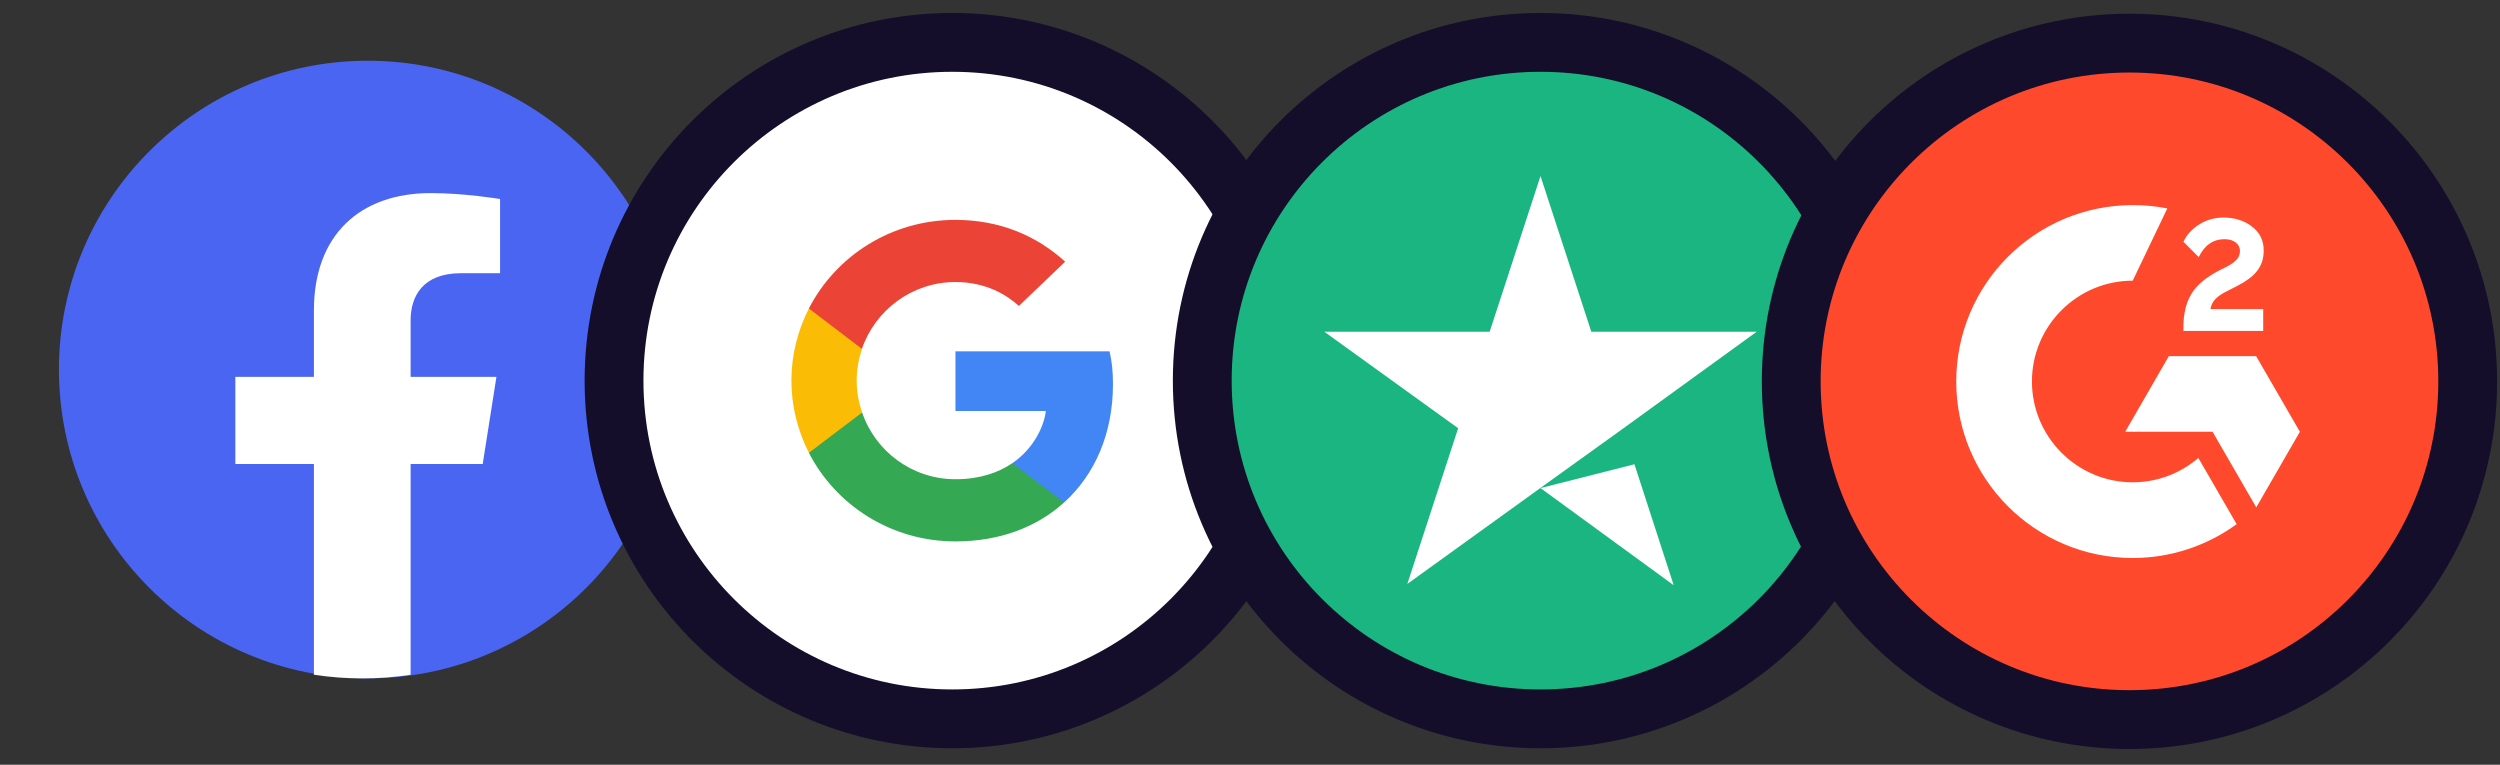 <svg xmlns="http://www.w3.org/2000/svg" width="85" height="26" viewBox="0 0 85 26" fill="none"><rect x="0" y="0" width="85" height="26" fill="#333333" stroke="none"/><circle cx="12.504" cy="12.565" r="10.5" fill="#4B65F3"></circle><path d="M16.412 15.777L16.879 12.813H13.961V10.891C13.961 10.08 14.368 9.289 15.675 9.289H17.002V6.766C17.002 6.766 15.798 6.565 14.647 6.565C12.243 6.565 10.673 7.985 10.673 10.554V12.813H8.002V15.777H10.673V22.941C11.21 23.023 11.758 23.065 12.317 23.065C12.876 23.065 13.425 23.023 13.961 22.941V15.777H16.412Z" fill="white"></path><path d="M32.377 1.441C26.026 1.441 20.877 6.59 20.877 12.941C20.877 19.293 26.026 24.441 32.377 24.441C38.728 24.441 43.877 19.293 43.877 12.941C43.877 6.59 38.728 1.441 32.377 1.441Z" fill="white" stroke="#140E2B" stroke-width="2"></path><g clip-path="url(#clip0_825_85707)"><path d="M37.841 13.063C37.841 12.613 37.804 12.285 37.724 11.945H32.486V13.974H35.56C35.498 14.478 35.164 15.237 34.42 15.748L34.41 15.816L36.066 17.073L36.18 17.084C37.234 16.13 37.841 14.727 37.841 13.063Z" fill="#4285F4"></path><path d="M32.485 18.408C33.991 18.408 35.255 17.922 36.179 17.084L34.419 15.748C33.948 16.069 33.316 16.294 32.485 16.294C31.01 16.294 29.758 15.341 29.312 14.023L29.246 14.028L27.524 15.334L27.502 15.395C28.419 17.181 30.303 18.408 32.485 18.408Z" fill="#34A853"></path><path d="M29.313 14.023C29.195 13.682 29.127 13.318 29.127 12.941C29.127 12.565 29.195 12.2 29.307 11.86L29.304 11.788L27.56 10.461L27.503 10.488C27.125 11.229 26.908 12.061 26.908 12.941C26.908 13.822 27.125 14.654 27.503 15.395L29.313 14.023Z" fill="#FBBC05"></path><path d="M32.485 9.589C33.532 9.589 34.239 10.033 34.642 10.403L36.216 8.897C35.249 8.016 33.991 7.476 32.485 7.476C30.303 7.476 28.419 8.703 27.502 10.488L29.305 11.861C29.758 10.543 31.01 9.589 32.485 9.589Z" fill="#EB4335"></path></g><path d="M52.377 1.441C46.026 1.441 40.877 6.59 40.877 12.941C40.877 19.293 46.026 24.441 52.377 24.441C58.728 24.441 63.877 19.293 63.877 12.941C63.877 6.59 58.728 1.441 52.377 1.441Z" fill="#1BB581" stroke="#140E2B" stroke-width="2"></path><path d="M52.377 16.595L55.571 15.785L56.906 19.898L52.377 16.595ZM59.727 11.279H54.105L52.377 5.985L50.649 11.279H45.027L49.577 14.56L47.849 19.854L52.399 16.573L55.199 14.56L59.727 11.279Z" fill="white"></path><path d="M72.402 24.466C78.755 24.466 83.902 19.318 83.902 12.966C83.902 6.618 78.755 1.466 72.402 1.466C66.05 1.466 60.902 6.613 60.902 12.966C60.902 19.318 66.05 24.466 72.402 24.466Z" fill="#FF492C" stroke="#140E2B" stroke-width="2"></path><path d="M76.949 11.252H74.236V11.127C74.236 10.665 74.328 10.282 74.513 9.984C74.698 9.682 75.017 9.417 75.479 9.182L75.689 9.077C76.062 8.888 76.159 8.724 76.159 8.531C76.159 8.3 75.957 8.132 75.634 8.132C75.248 8.132 74.958 8.333 74.756 8.741L74.236 8.22C74.349 7.976 74.534 7.783 74.777 7.628C75.025 7.472 75.298 7.397 75.596 7.397C75.97 7.397 76.293 7.493 76.558 7.695C76.831 7.897 76.966 8.174 76.966 8.522C76.966 9.081 76.65 9.421 76.062 9.724L75.731 9.892C75.378 10.068 75.206 10.228 75.155 10.509H76.949V11.252ZM76.709 12.109H73.74L72.257 14.68H75.227L76.713 17.25L78.196 14.68L76.709 12.109ZM72.513 16.398C70.624 16.398 69.086 14.86 69.086 12.97C69.086 11.08 70.624 9.543 72.513 9.543L73.689 7.086C73.307 7.01 72.917 6.973 72.513 6.973C69.2 6.973 66.512 9.661 66.512 12.97C66.512 16.284 69.195 18.972 72.513 18.972C73.832 18.972 75.055 18.544 76.046 17.821L74.744 15.57C74.147 16.082 73.366 16.398 72.513 16.398Z" fill="white"></path><defs><clipPath id="clip0_825_85707"><rect width="12.495" height="12.495" fill="white" transform="translate(26.127 6.694)"></rect></clipPath></defs></svg>